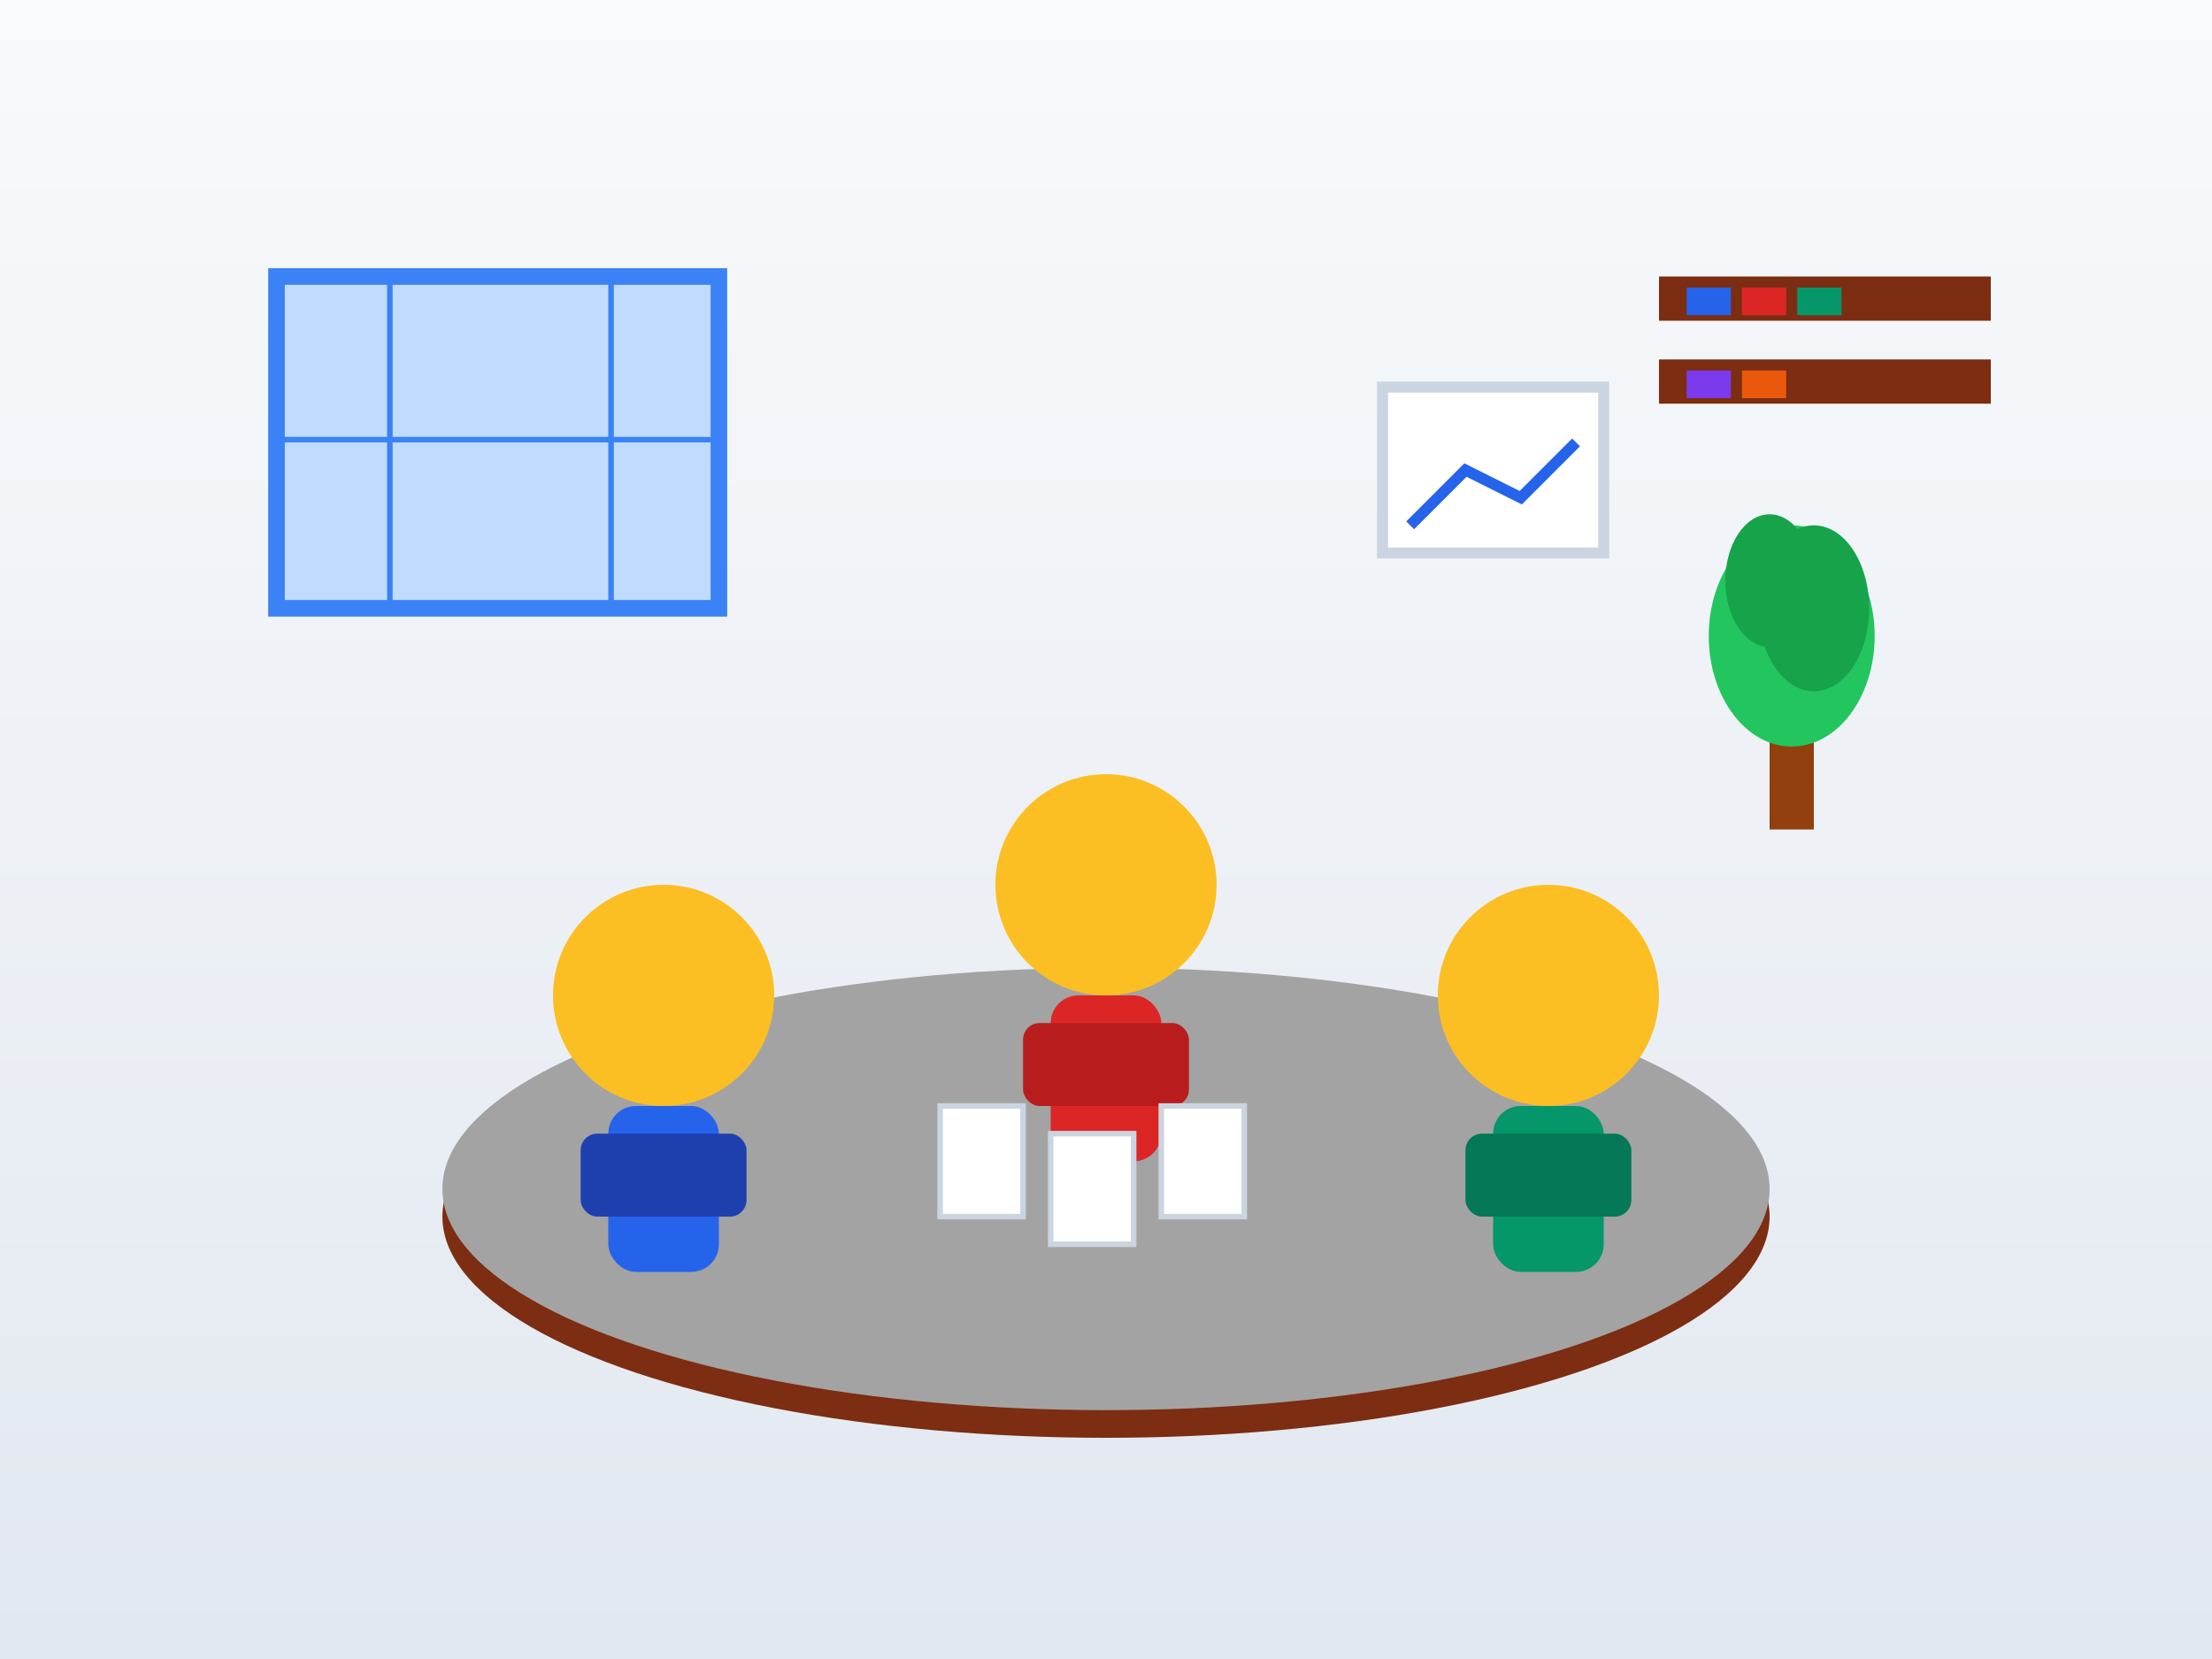 <svg xmlns="http://www.w3.org/2000/svg" viewBox="0 0 400 300" width="400" height="300">
  <rect x="0" y="0" width="400" height="300" fill="#333333" stroke="none"/>
  <defs>
    <linearGradient id="officeGrad" x1="0%" y1="0%" x2="0%" y2="100%">
      <stop offset="0%" style="stop-color:#f8fafc;stop-opacity:1" />
      <stop offset="100%" style="stop-color:#e2e8f0;stop-opacity:1" />
    </linearGradient>
  </defs>
  <!-- Office background -->
  <rect x="0" y="0" width="400" height="300" fill="url(#officeGrad)"/>
  <!-- Conference table -->
  <ellipse cx="200" cy="220" rx="120" ry="40" fill="#7c2d12"/>
  <ellipse cx="200" cy="215" rx="120" ry="40" fill="#a3a3a3"/>
  <!-- People around table -->
  <!-- Person 1 -->
  <circle cx="120" cy="180" r="20" fill="#fbbf24"/>
  <rect x="110" y="200" width="20" height="30" fill="#2563eb" rx="5"/>
  <rect x="105" y="205" width="30" height="15" fill="#1e40af" rx="3"/>
  <!-- Person 2 -->
  <circle cx="200" cy="160" r="20" fill="#fbbf24"/>
  <rect x="190" y="180" width="20" height="30" fill="#dc2626" rx="5"/>
  <rect x="185" y="185" width="30" height="15" fill="#b91c1c" rx="3"/>
  <!-- Person 3 -->
  <circle cx="280" cy="180" r="20" fill="#fbbf24"/>
  <rect x="270" y="200" width="20" height="30" fill="#059669" rx="5"/>
  <rect x="265" y="205" width="30" height="15" fill="#047857" rx="3"/>
  <!-- Documents on table -->
  <rect x="170" y="200" width="15" height="20" fill="white" stroke="#cbd5e1"/>
  <rect x="190" y="205" width="15" height="20" fill="white" stroke="#cbd5e1"/>
  <rect x="210" y="200" width="15" height="20" fill="white" stroke="#cbd5e1"/>
  <!-- Office window -->
  <rect x="50" y="50" width="80" height="60" fill="#bfdbfe" stroke="#3b82f6" stroke-width="3"/>
  <rect x="70" y="50" width="1" height="60" fill="#3b82f6"/>
  <rect x="110" y="50" width="1" height="60" fill="#3b82f6"/>
  <rect x="50" y="79" width="80" height="1" fill="#3b82f6"/>
  <!-- Office plant -->
  <rect x="320" y="120" width="8" height="30" fill="#92400e"/>
  <ellipse cx="324" cy="115" rx="15" ry="20" fill="#22c55e"/>
  <ellipse cx="320" cy="105" rx="8" ry="12" fill="#16a34a"/>
  <ellipse cx="328" cy="110" rx="10" ry="15" fill="#16a34a"/>
  <!-- Charts on wall -->
  <rect x="250" y="70" width="40" height="30" fill="white" stroke="#cbd5e1" stroke-width="2"/>
  <polyline points="255,95 265,85 275,90 285,80" fill="none" stroke="#2563eb" stroke-width="2"/>
  <!-- Office shelves -->
  <rect x="300" y="50" width="60" height="8" fill="#7c2d12"/>
  <rect x="300" y="65" width="60" height="8" fill="#7c2d12"/>
  <rect x="305" y="52" width="8" height="5" fill="#2563eb"/>
  <rect x="315" y="52" width="8" height="5" fill="#dc2626"/>
  <rect x="325" y="52" width="8" height="5" fill="#059669"/>
  <rect x="305" y="67" width="8" height="5" fill="#7c3aed"/>
  <rect x="315" y="67" width="8" height="5" fill="#ea580c"/>
</svg>